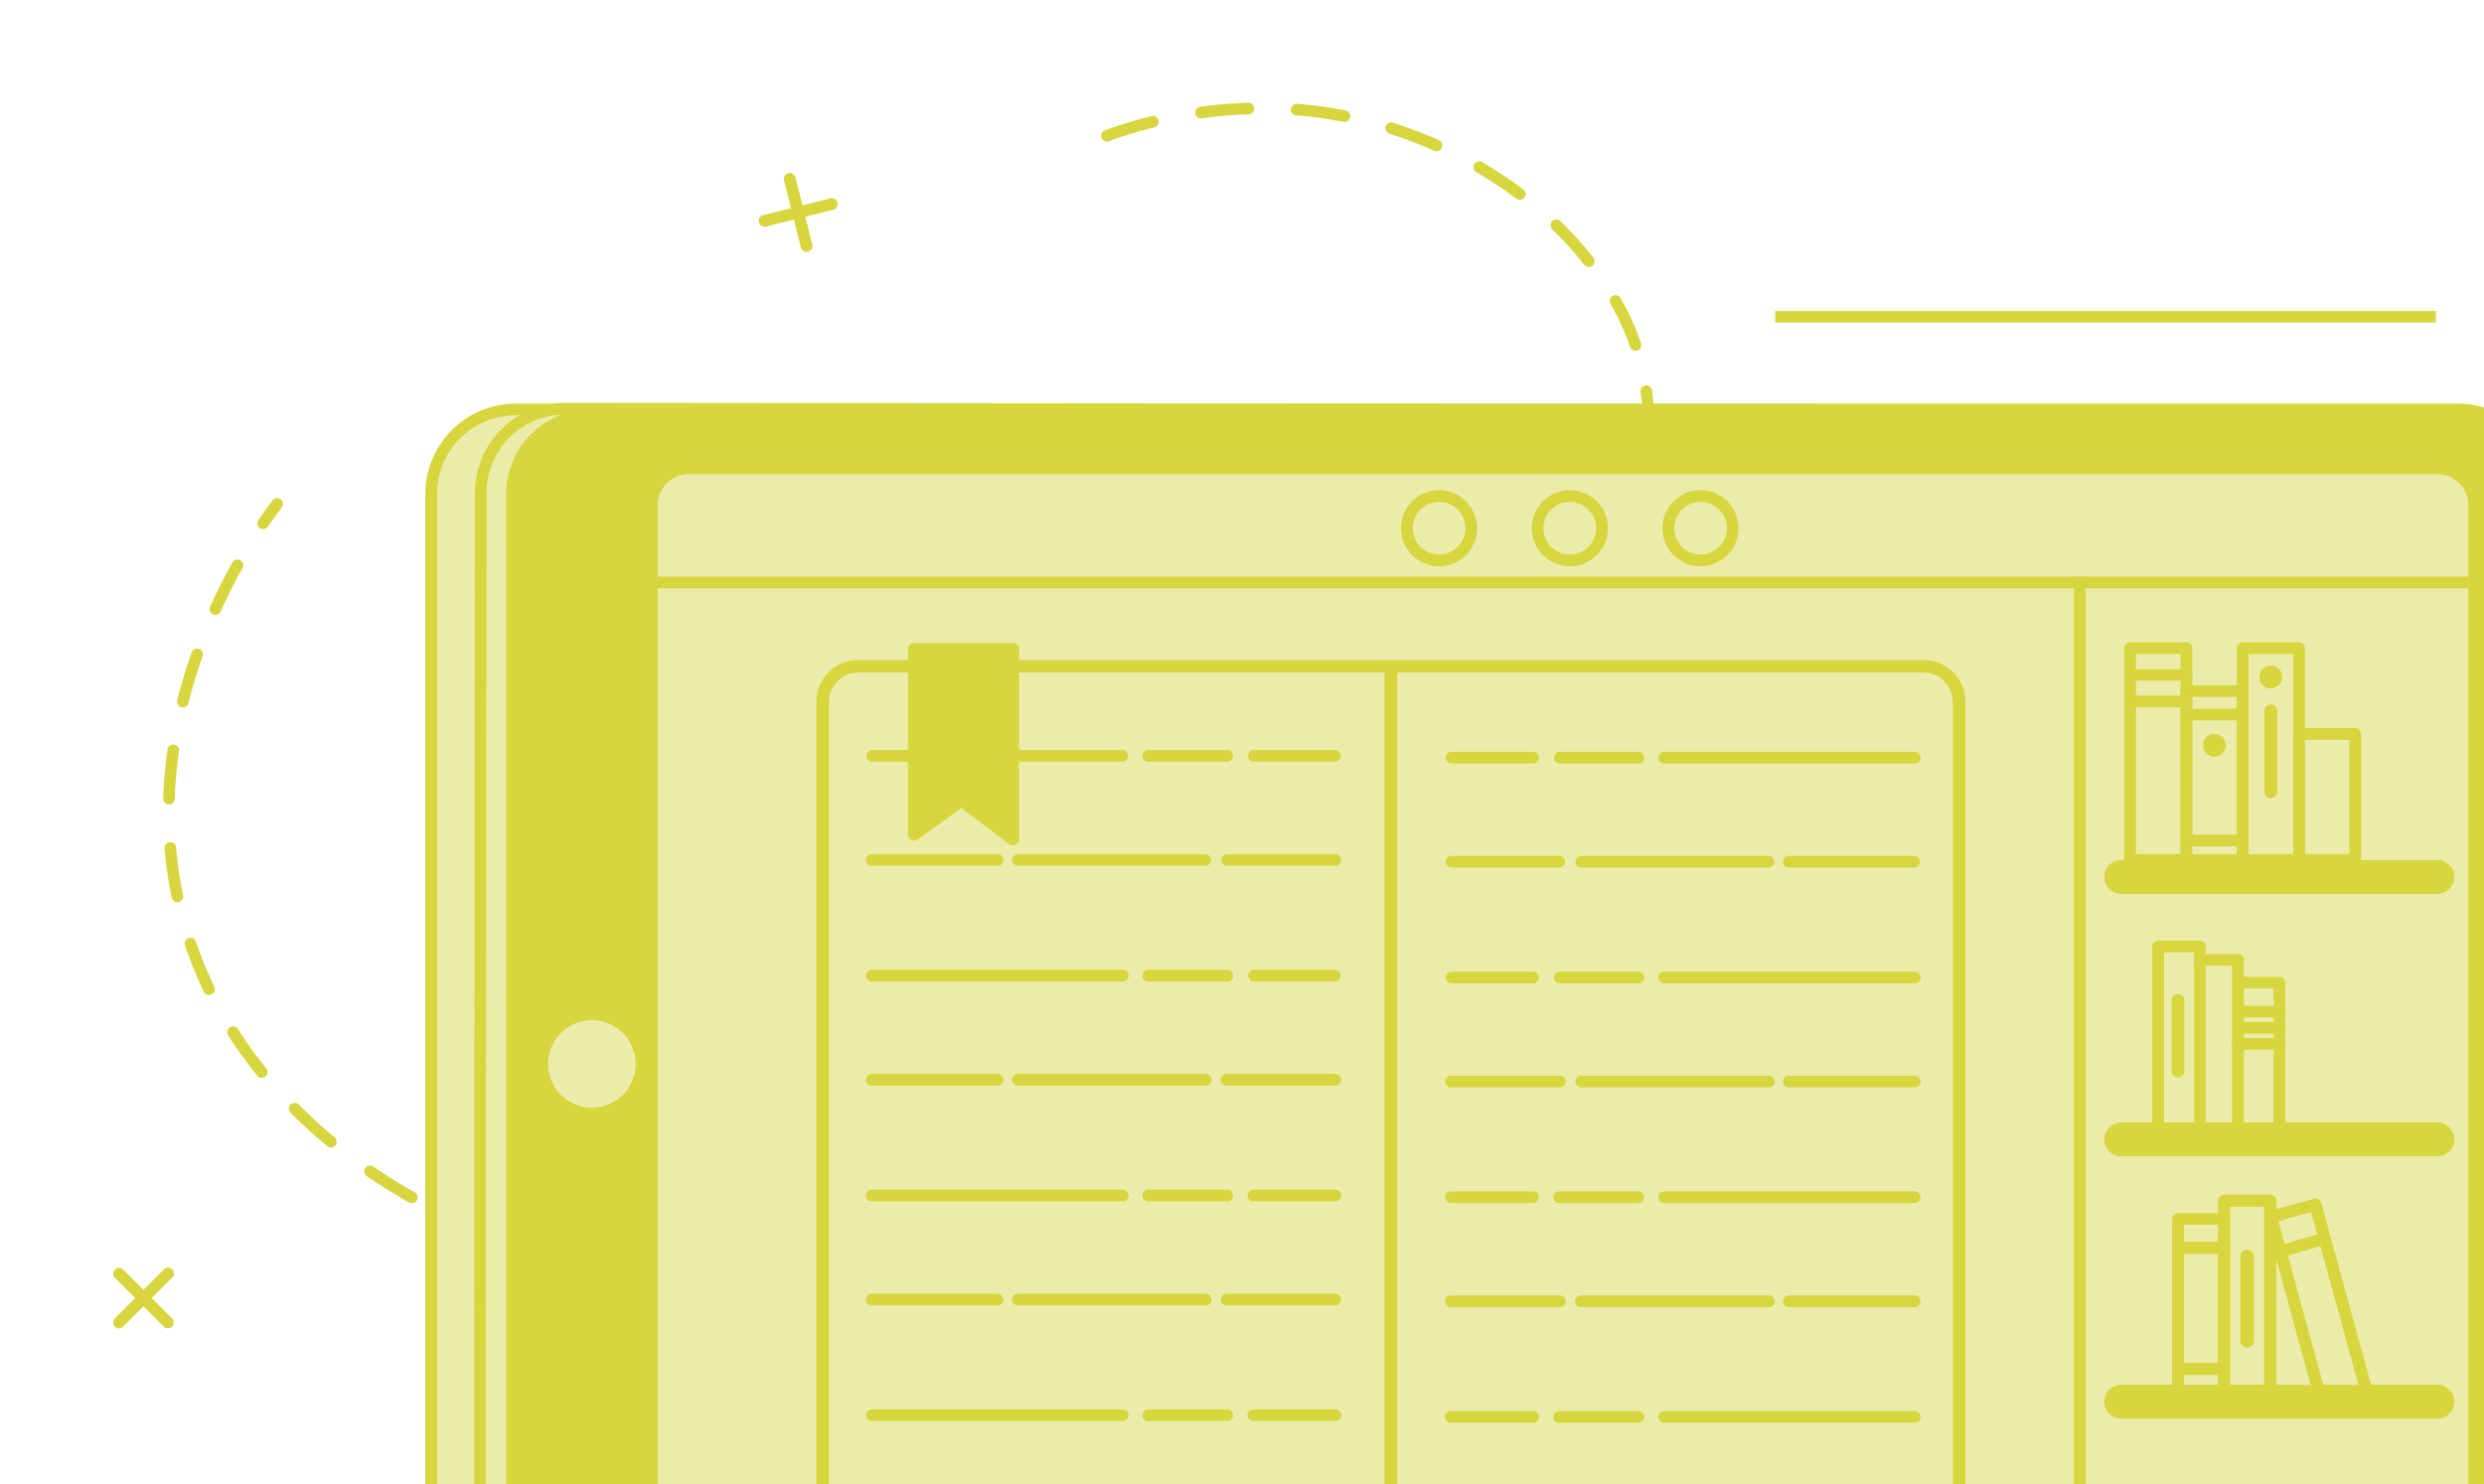 <svg xmlns="http://www.w3.org/2000/svg" xmlns:xlink="http://www.w3.org/1999/xlink" width="174" height="104" viewBox="0 0 174 104">
  <defs>
    <clipPath id="clip-path">
      <rect id="Rectangle_627" data-name="Rectangle 627" width="174" height="104" transform="translate(1086 671)" fill="#ebeba5"/>
    </clipPath>
    <clipPath id="clip-path-2">
      <rect id="Rectangle_626" data-name="Rectangle 626" width="193.982" height="130.422" fill="none"/>
    </clipPath>
  </defs>
  <g id="Mask_Group_3" data-name="Mask Group 3" transform="translate(-1086 -671)" clip-path="url(#clip-path)">
    <g id="Group_2074" data-name="Group 2074" transform="translate(1093.924 678.2)">
      <g id="Group_2073" data-name="Group 2073" clip-path="url(#clip-path-2)">
        <path id="Path_3248" data-name="Path 3248" d="M605.261,90.026a.407.407,0,0,1-.139-.024c-.912-.332-1.765-.677-2.607-1.055a.406.406,0,1,1,.332-.74c.824.37,1.659.708,2.552,1.032a.406.406,0,0,1-.139.787m-5.592-2.579a.4.4,0,0,1-.2-.054,30.634,30.634,0,0,1-2.87-1.871.406.406,0,0,1,.481-.653,29.88,29.88,0,0,0,2.793,1.821.406.406,0,0,1-.2.757m-5.425-4.012a.4.4,0,0,1-.279-.111,25.956,25.956,0,0,1-2.331-2.52.406.406,0,0,1,.631-.51,25.113,25.113,0,0,0,2.258,2.441.406.406,0,0,1-.279.7m-4.229-5.249a.405.405,0,0,1-.349-.2,22.578,22.578,0,0,1-1.534-3.078.406.406,0,0,1,.752-.305,21.759,21.759,0,0,0,1.479,2.967.406.406,0,0,1-.348.614m-2.533-6.241a.406.406,0,0,1-.394-.312,25.755,25.755,0,0,1-.563-3.385.406.406,0,1,1,.808-.081,24.947,24.947,0,0,0,.545,3.278.406.406,0,0,1-.4.5m-.7-6.707h0a.406.406,0,0,1-.4-.408c.005-1.053.054-2.167.148-3.406a.406.406,0,1,1,.809.062c-.093,1.22-.141,2.315-.146,3.349a.406.406,0,0,1-.406.4m.473-6.743-.045,0a.406.406,0,0,1-.359-.448q.069-.625.14-1.242c.079-.7.161-1.419.235-2.115a.406.406,0,0,1,.807.085c-.073.7-.156,1.423-.235,2.122q-.07.616-.14,1.24a.406.406,0,0,1-.4.361m.649-6.73h-.02a.406.406,0,0,1-.386-.425c.027-.552.04-1.06.04-1.553,0-.631-.021-1.212-.065-1.775a.406.406,0,1,1,.809-.062c.045.584.067,1.185.067,1.837,0,.506-.013,1.027-.04,1.592a.406.406,0,0,1-.4.386m-.62-6.7a.406.406,0,0,1-.388-.289,11.176,11.176,0,0,0-1.366-2.952.406.406,0,1,1,.679-.445,11.97,11.97,0,0,1,1.464,3.163.406.406,0,0,1-.389.523m-3.65-5.576a.4.4,0,0,1-.262-.1,13.188,13.188,0,0,0-2.749-1.772.406.406,0,0,1,.355-.73,14.005,14.005,0,0,1,2.918,1.882.406.406,0,0,1-.262.716m-48.266-1.514c-.515,0-1.02-.007-1.5-.022a.406.406,0,0,1,.024-.811c.474.014.971.021,1.478.021.6,0,1.231-.01,1.879-.03a.406.406,0,0,1,.025.811c-.656.02-1.3.03-1.9.03m5.269-.2a.406.406,0,0,1-.028-.811c1.039-.073,2.139-.164,3.361-.28a.406.406,0,0,1,.077.808c-1.229.116-2.335.208-3.381.281h-.029m-10.13-.063a.423.423,0,0,1-.05,0,23.339,23.339,0,0,1-3.376-.653.406.406,0,0,1,.217-.782,22.516,22.516,0,0,0,3.258.629.406.406,0,0,1-.049.809m16.865-.563a.406.406,0,0,1-.043-.809c1.135-.124,2.281-.254,3.358-.377a.406.406,0,1,1,.092.806c-1.078.123-2.225.253-3.362.377l-.044,0m30.266-.66a.4.4,0,0,1-.109-.015,26.413,26.413,0,0,0-3.259-.67.406.406,0,1,1,.116-.8,27.22,27.22,0,0,1,3.36.691.406.406,0,0,1-.108.8m-23.544-.1a.406.406,0,0,1-.044-.809c1.293-.144,2.364-.257,3.37-.358a.406.406,0,1,1,.081.808c-1,.1-2.071.214-3.361.357l-.045,0m-30.032-.579a.405.405,0,0,1-.2-.052,9.922,9.922,0,0,1-2.717-2.213.406.406,0,0,1,.619-.525,9.11,9.11,0,0,0,2.5,2.03.406.406,0,0,1-.2.759m36.766-.085a.406.406,0,0,1-.032-.81c1.211-.1,2.319-.17,3.387-.223a.406.406,0,1,1,.04.811c-1.06.053-2.16.125-3.363.222h-.033m10.136-.245h-.023c-1.049-.058-2.185-.083-3.355-.076h0a.406.406,0,0,1,0-.812c1.187-.008,2.34.018,3.405.077a.406.406,0,0,1-.022.811m-51.145-4.725a.406.406,0,0,1-.386-.281,12.3,12.3,0,0,1-.54-3.439A.406.406,0,0,1,519.7,27a11.527,11.527,0,0,0,.5,3.219.406.406,0,0,1-.386.531m-.526-6.711a.406.406,0,0,1-.406-.405,25.672,25.672,0,0,0-.19-3.321.406.406,0,1,1,.8-.107,26.426,26.426,0,0,1,.2,3.426.406.406,0,0,1-.405.407Zm-.959-6.66a.406.406,0,0,1-.384-.274,17.779,17.779,0,0,0-1.363-3,.406.406,0,1,1,.706-.4,18.608,18.608,0,0,1,1.425,3.143.406.406,0,0,1-.384.537m-3.28-5.876a.4.4,0,0,1-.32-.156,24.624,24.624,0,0,0-2.223-2.471.406.406,0,1,1,.566-.582,25.41,25.41,0,0,1,2.3,2.553.406.406,0,0,1-.319.656M510.218,6.8a.4.4,0,0,1-.243-.081A28.618,28.618,0,0,0,507.2,4.877a.406.406,0,1,1,.409-.7,29.465,29.465,0,0,1,2.858,1.894.406.406,0,0,1-.244.73m-5.831-3.4a.4.4,0,0,1-.164-.035c-.747-.33-1.368-.569-1.826-.74-.426-.159-.862-.31-1.294-.449a.406.406,0,1,1,.247-.773c.444.142.892.3,1.331.461.468.175,1.1.419,1.871.758a.406.406,0,0,1-.164.777M481.3,2.72a.406.406,0,0,1-.139-.787,31.168,31.168,0,0,1,3.277-1,.406.406,0,0,1,.194.788,30.375,30.375,0,0,0-3.193.971.4.4,0,0,1-.139.025m16.65-1.37a.417.417,0,0,1-.078-.008,29.282,29.282,0,0,0-3.3-.452.406.406,0,1,1,.064-.809,30.067,30.067,0,0,1,3.394.465.406.406,0,0,1-.078.8m-10.1-.252A.406.406,0,0,1,487.8.291,32.373,32.373,0,0,1,491.214,0a.406.406,0,0,1,.025.811,31.6,31.6,0,0,0-3.325.283.412.412,0,0,1-.056,0" transform="translate(-411.685 -0.001)" fill="#d7d63e"/>
        <path id="Path_3249" data-name="Path 3249" d="M419.6,745.747l-.044,0a.406.406,0,0,1-.36-.447c.059-.552.1-1.112.133-1.664a.406.406,0,0,1,.81.043c-.03.566-.076,1.14-.137,1.706a.406.406,0,0,1-.4.363" transform="translate(-358.859 -636.278)" fill="#d7d63e"/>
        <path id="Path_3250" data-name="Path 3250" d="M81.781,294.582a.406.406,0,0,1-.4-.383,30.5,30.5,0,0,0-.332-3.075L81,290.818a.406.406,0,1,1,.8-.127l.048.306a31.336,31.336,0,0,1,.341,3.157.406.406,0,0,1-.382.428h-.023m-1.084-6.8a.406.406,0,0,1-.393-.305c-.286-1.119-.623-2.215-1-3.257a.406.406,0,1,1,.763-.277c.387,1.066.731,2.188,1.024,3.332a.406.406,0,0,1-.293.494.411.411,0,0,1-.1.013m-2.364-6.463a.406.406,0,0,1-.363-.225,23.509,23.509,0,0,0-1.718-2.915.406.406,0,0,1,.666-.464,24.321,24.321,0,0,1,1.778,3.016.406.406,0,0,1-.363.587m-3.955-5.6a.4.4,0,0,1-.285-.117,15.581,15.581,0,0,0-1.469-1.281c-.38-.29-.767-.562-1.152-.807a.406.406,0,0,1,.436-.685c.4.258.811.542,1.209.847a16.39,16.39,0,0,1,1.546,1.348.406.406,0,0,1-.285.695M68.6,272.088a.4.4,0,0,1-.129-.021,14.982,14.982,0,0,0-3.275-.683.406.406,0,1,1,.082-.807,15.794,15.794,0,0,1,3.451.72.406.406,0,0,1-.129.791m-10.246-.741a.406.406,0,0,1-.006-.812c.563-.009,1.121-.024,1.661-.038.616-.016,1.2-.032,1.783-.039h.005a.406.406,0,0,1,.005.812c-.581.008-1.159.023-1.772.039-.542.014-1.1.029-1.669.038h-.007m-3.442-.055h-.024a30.343,30.343,0,0,1-3.466-.393.406.406,0,0,1,.139-.8,29.518,29.518,0,0,0,3.374.382.406.406,0,0,1-.023.811m-6.768-1.183a.4.4,0,0,1-.118-.018c-.812-.247-1.635-.536-2.447-.861-.256-.1-.536-.221-.831-.353a.406.406,0,1,1,.33-.741c.286.127.556.242.8.34.79.316,1.592.6,2.381.838a.406.406,0,0,1-.118.794m-6.306-2.757a.4.4,0,0,1-.2-.053c-1-.57-2-1.192-2.951-1.848a.406.406,0,1,1,.46-.669c.934.643,1.907,1.252,2.891,1.811a.406.406,0,0,1-.2.759m-5.669-3.907a.4.4,0,0,1-.259-.094c-.9-.748-1.768-1.538-2.573-2.348a.406.406,0,0,1,.576-.572c.787.792,1.633,1.564,2.515,2.3a.406.406,0,0,1-.259.718m-4.843-4.885a.405.405,0,0,1-.316-.151,31.363,31.363,0,0,1-2.036-2.832.406.406,0,0,1,.685-.436,30.535,30.535,0,0,0,1.983,2.758.406.406,0,0,1-.316.661m-3.684-5.8a.406.406,0,0,1-.366-.23,29.029,29.029,0,0,1-1.322-3.229.406.406,0,1,1,.768-.262A28.172,28.172,0,0,0,28,252.177a.406.406,0,0,1-.365.582m-2.214-6.5a.406.406,0,0,1-.4-.323,28.827,28.827,0,0,1-.507-3.455.406.406,0,0,1,.809-.069,28,28,0,0,0,.492,3.357.406.406,0,0,1-.4.489m-.587-6.846h-.013a.406.406,0,0,1-.392-.419,31.658,31.658,0,0,1,.309-3.473.406.406,0,0,1,.8.116,30.887,30.887,0,0,0-.3,3.384.406.406,0,0,1-.405.393m.972-6.806a.406.406,0,0,1-.394-.5c.277-1.106.615-2.227,1.005-3.333a.406.406,0,1,1,.765.27c-.382,1.082-.712,2.179-.983,3.26a.406.406,0,0,1-.393.307m2.28-6.491a.406.406,0,0,1-.369-.573c.475-1.049,1-2.094,1.565-3.105a.406.406,0,0,1,.709.395c-.553.992-1.069,2.017-1.535,3.046a.406.406,0,0,1-.37.238" transform="translate(-20.914 -190.241)" fill="#d7d63e"/>
        <path id="Path_3251" data-name="Path 3251" d="M70.626,194.6a.406.406,0,0,1-.336-.633c.339-.5.684-.983,1-1.394a.406.406,0,0,1,.645.493c-.3.4-.639.867-.97,1.355a.406.406,0,0,1-.337.179" transform="translate(-60.114 -164.723)" fill="#d7d63e"/>
        <path id="Path_3252" data-name="Path 3252" d="M3.84,571.414a.409.409,0,0,1-.29-.12l-3.43-3.43a.411.411,0,0,1,.581-.581l3.43,3.43a.411.411,0,0,1-.29.7" transform="translate(0 -485.534)" fill="#d7d63e"/>
        <path id="Path_3253" data-name="Path 3253" d="M.411,571.414a.411.411,0,0,1-.29-.7l3.43-3.43a.411.411,0,1,1,.581.581L.7,571.294a.409.409,0,0,1-.29.12" transform="translate(0 -485.534)" fill="#d7d63e"/>
        <path id="Path_3254" data-name="Path 3254" d="M328.062,39.732a.411.411,0,0,1-.4-.311l-1.179-4.705a.411.411,0,1,1,.8-.2l1.179,4.705a.411.411,0,0,1-.4.511" transform="translate(-279.485 -29.282)" fill="#d7d63e"/>
        <path id="Path_3255" data-name="Path 3255" d="M314.633,48.456a.411.411,0,0,1-.1-.809l4.705-1.179a.411.411,0,1,1,.2.8l-4.705,1.179a.413.413,0,0,1-.1.012" transform="translate(-268.998 -39.77)" fill="#d7d63e"/>
        <path id="Path_3256" data-name="Path 3256" d="M1288.755,313.862a.41.41,0,0,1-.4-.311l-1.179-4.705a.411.411,0,1,1,.8-.2l1.179,4.705a.411.411,0,0,1-.4.51" transform="translate(-1101.911 -263.958)" fill="#d7d63e"/>
        <path id="Path_3257" data-name="Path 3257" d="M1275.327,322.585a.411.411,0,0,1-.1-.809l4.705-1.179a.411.411,0,1,1,.2.8l-4.705,1.179a.412.412,0,0,1-.1.012" transform="translate(-1091.424 -274.444)" fill="#d7d63e"/>
        <path id="Path_3258" data-name="Path 3258" d="M1188.982,878.479a.41.41,0,0,1-.325-.159l-2.968-3.836a.411.411,0,0,1,.65-.5l2.968,3.837a.411.411,0,0,1-.325.662" transform="translate(-1014.965 -748.057)" fill="#d7d63e"/>
        <path id="Path_3259" data-name="Path 3259" d="M1183,880.627a.411.411,0,0,1-.251-.735l3.836-2.968a.411.411,0,0,1,.5.65l-3.837,2.968a.409.409,0,0,1-.251.086" transform="translate(-1012.382 -750.639)" fill="#d7d63e"/>
        <path id="Path_3260" data-name="Path 3260" d="M296.779,241.569H160.713a5.917,5.917,0,0,1-5.917-5.917V155.256a5.917,5.917,0,0,1,5.917-5.917H296.779a5.917,5.917,0,0,1,5.917,5.917v80.395a5.917,5.917,0,0,1-5.917,5.917" transform="translate(-132.517 -127.845)" fill="#ececaa"/>
        <path id="Path_3261" data-name="Path 3261" d="M294.337,239.536H158.271a6.335,6.335,0,0,1-6.328-6.328V152.813a6.335,6.335,0,0,1,6.328-6.328H294.337a6.335,6.335,0,0,1,6.328,6.328v80.395a6.335,6.335,0,0,1-6.328,6.328m-136.066-92.23a5.513,5.513,0,0,0-5.507,5.507v80.395a5.513,5.513,0,0,0,5.507,5.507H294.337a5.513,5.513,0,0,0,5.507-5.507V152.813a5.513,5.513,0,0,0-5.507-5.507Z" transform="translate(-130.075 -125.402)" fill="#d7d63e"/>
        <path id="Path_3262" data-name="Path 3262" d="M314.549,239.276h-.006l-132.631-.117a6.33,6.33,0,0,1-6.318-6.329l.071-80.395a6.323,6.323,0,0,1,6.323-6.318h.006l132.631.117a6.33,6.33,0,0,1,6.318,6.329l-.071,80.395a6.33,6.33,0,0,1-6.323,6.318M181.989,146.93a5.511,5.511,0,0,0-5.511,5.507l-.071,80.395a5.518,5.518,0,0,0,5.507,5.517l132.631.117h0a5.517,5.517,0,0,0,5.512-5.507l.071-80.395a5.512,5.512,0,0,0-5.507-5.516l-132.631-.117Z" transform="translate(-150.323 -125.088)" fill="#d7d63e"/>
        <path id="Path_3263" data-name="Path 3263" d="M328.053,241.569H197.244a5.917,5.917,0,0,1-5.917-5.917V155.256a5.917,5.917,0,0,1,5.917-5.917H328.053a5.917,5.917,0,0,1,5.918,5.917v80.395a5.918,5.918,0,0,1-5.918,5.917" transform="translate(-163.79 -127.845)" fill="#d7d63e"/>
        <path id="Path_3264" data-name="Path 3264" d="M389.714,263.468H267.249a2.181,2.181,0,0,1-2.181-2.181V183a2.181,2.181,0,0,1,2.181-2.181H389.714A2.181,2.181,0,0,1,391.895,183v78.286a2.181,2.181,0,0,1-2.181,2.181" transform="translate(-226.918 -154.796)" fill="#ececaa"/>
        <rect id="Rectangle_623" data-name="Rectangle 623" width="126.827" height="0.821" transform="translate(38.15 33.204)" fill="#d7d63e"/>
        <path id="Path_3265" data-name="Path 3265" d="M629.482,193.942a2.665,2.665,0,1,1,2.665-2.665,2.668,2.668,0,0,1-2.665,2.665m0-4.508a1.844,1.844,0,1,0,1.844,1.844,1.846,1.846,0,0,0-1.844-1.844" transform="translate(-536.602 -161.466)" fill="#d7d63e"/>
        <path id="Path_3266" data-name="Path 3266" d="M693.112,193.942a2.665,2.665,0,1,1,2.665-2.665,2.668,2.668,0,0,1-2.665,2.665m0-4.508a1.844,1.844,0,1,0,1.844,1.844,1.846,1.846,0,0,0-1.844-1.844" transform="translate(-591.074 -161.466)" fill="#d7d63e"/>
        <path id="Path_3267" data-name="Path 3267" d="M756.741,193.942a2.665,2.665,0,1,1,2.665-2.665,2.668,2.668,0,0,1-2.665,2.665m0-4.508a1.844,1.844,0,1,0,1.844,1.844,1.846,1.846,0,0,0-1.844-1.844" transform="translate(-645.546 -161.466)" fill="#d7d63e"/>
        <path id="Path_3268" data-name="Path 3268" d="M954.722,306.585a.411.411,0,0,1-.411-.411V231.117a.411.411,0,1,1,.821,0v75.057a.411.411,0,0,1-.411.411" transform="translate(-816.962 -197.502)" fill="#d7d63e"/>
        <path id="Path_3269" data-name="Path 3269" d="M992.306,371.031H970.1a1.191,1.191,0,0,1,0-2.381h22.2a1.191,1.191,0,0,1,0,2.381" transform="translate(-829.461 -315.592)" fill="#d7d63e"/>
        <path id="Path_3270" data-name="Path 3270" d="M992.306,498.78H970.1a1.191,1.191,0,0,1,0-2.381h22.2a1.191,1.191,0,0,1,0,2.381" transform="translate(-829.461 -424.955)" fill="#d7d63e"/>
        <path id="Path_3271" data-name="Path 3271" d="M992.306,626.529H970.1a1.191,1.191,0,0,1,0-2.381h22.2a1.191,1.191,0,0,1,0,2.381" transform="translate(-829.461 -534.318)" fill="#d7d63e"/>
        <path id="Path_3272" data-name="Path 3272" d="M983.141,278.346H979.2a.411.411,0,0,1-.41-.411V263.095a.411.411,0,0,1,.41-.411h3.945a.411.411,0,0,1,.411.411v14.841a.411.411,0,0,1-.411.411m-3.534-.821h3.124V263.505h-3.124Z" transform="translate(-837.914 -224.877)" fill="#d7d63e"/>
        <path id="Path_3273" data-name="Path 3273" d="M1010.549,296.224H1006.6a.411.411,0,0,1-.411-.411V283.978a.411.411,0,0,1,.411-.41h3.945a.411.411,0,0,1,.411.41v11.835a.411.411,0,0,1-.411.411m-3.534-.821h3.124V284.389h-3.124Z" transform="translate(-861.378 -242.756)" fill="#d7d63e"/>
        <path id="Path_3274" data-name="Path 3274" d="M1037.96,278.346h-3.945a.411.411,0,0,1-.411-.411V263.095a.41.41,0,0,1,.411-.411h3.945a.411.411,0,0,1,.411.411v14.841a.411.411,0,0,1-.411.411m-3.535-.821h3.124V263.505h-3.124Z" transform="translate(-884.843 -224.877)" fill="#d7d63e"/>
        <path id="Path_3275" data-name="Path 3275" d="M1065.37,314.1h-3.945a.411.411,0,0,1-.411-.411v-8.829a.41.41,0,0,1,.411-.411h3.945a.41.41,0,0,1,.411.411v8.829a.411.411,0,0,1-.411.411m-3.534-.821h3.124v-8.008h-3.124Z" transform="translate(-908.308 -260.633)" fill="#d7d63e"/>
        <path id="Path_3276" data-name="Path 3276" d="M983.141,276.557H979.2a.411.411,0,0,1,0-.821h3.945a.411.411,0,1,1,0,.821" transform="translate(-837.914 -236.051)" fill="#d7d63e"/>
        <path id="Path_3277" data-name="Path 3277" d="M983.141,289.446H979.2a.411.411,0,0,1,0-.821h3.945a.411.411,0,1,1,0,.821" transform="translate(-837.914 -247.085)" fill="#d7d63e"/>
        <path id="Path_3278" data-name="Path 3278" d="M1010.551,357.155h-3.945a.411.411,0,0,1,0-.821h3.945a.411.411,0,1,1,0,.821" transform="translate(-861.379 -305.049)" fill="#d7d63e"/>
        <path id="Path_3279" data-name="Path 3279" d="M1010.551,295.809h-3.945a.411.411,0,0,1,0-.821h3.945a.411.411,0,1,1,0,.821" transform="translate(-861.379 -252.532)" fill="#d7d63e"/>
        <path id="Path_3280" data-name="Path 3280" d="M1018.8,308.1a.8.8,0,1,1-.8-.8.8.8,0,0,1,.8.8" transform="translate(-870.804 -263.075)" fill="#d7d63e"/>
        <path id="Path_3281" data-name="Path 3281" d="M1046.212,274.819a.8.8,0,1,1-.8-.8.8.8,0,0,1,.8.8" transform="translate(-894.269 -234.583)" fill="#d7d63e"/>
        <path id="Path_3282" data-name="Path 3282" d="M1047.507,299.521h0a.446.446,0,0,1-.446-.446v-5.683a.446.446,0,1,1,.892,0v5.683a.446.446,0,0,1-.446.446" transform="translate(-896.363 -250.784)" fill="#d7d63e"/>
        <path id="Path_3283" data-name="Path 3283" d="M995.812,421.955a.4.4,0,0,1-.049,0l-2.912-.352a.41.41,0,0,1-.361-.408V408.3a.411.411,0,0,1,.411-.411h2.912a.411.411,0,0,1,.411.411v13.244a.41.41,0,0,1-.411.411m-2.5-1.127,2.091.253v-12.37h-2.091Z" transform="translate(-849.646 -349.184)" fill="#d7d63e"/>
        <path id="Path_3284" data-name="Path 3284" d="M1015.807,427.189a.411.411,0,0,1-.411-.411V415.237h-2.266a.411.411,0,0,1,0-.821h2.677a.411.411,0,0,1,.411.411v11.952a.411.411,0,0,1-.411.411" transform="translate(-866.964 -354.771)" fill="#d7d63e"/>
        <path id="Path_3285" data-name="Path 3285" d="M1034.631,436.688a.411.411,0,0,1-.411-.411v-9.945h-2.489a.411.411,0,0,1,0-.821h2.9a.411.411,0,0,1,.411.411v10.355a.411.411,0,0,1-.411.411" transform="translate(-882.887 -364.269)" fill="#d7d63e"/>
        <path id="Path_3286" data-name="Path 3286" d="M1034.631,440.445h-2.9a.411.411,0,0,1,0-.821h2.9a.411.411,0,1,1,0,.821" transform="translate(-882.887 -376.351)" fill="#d7d63e"/>
        <path id="Path_3287" data-name="Path 3287" d="M1034.631,448.277h-2.9a.411.411,0,0,1,0-.821h2.9a.411.411,0,1,1,0,.821" transform="translate(-882.887 -383.056)" fill="#d7d63e"/>
        <path id="Path_3288" data-name="Path 3288" d="M1034.631,456.108h-2.9a.411.411,0,1,1,0-.821h2.9a.411.411,0,1,1,0,.821" transform="translate(-882.887 -389.76)" fill="#d7d63e"/>
        <path id="Path_3289" data-name="Path 3289" d="M1002.314,439.758h0a.446.446,0,0,1-.446-.446v-4.955a.446.446,0,0,1,.892,0v4.955a.446.446,0,0,1-.446.446" transform="translate(-857.674 -371.46)" fill="#d7d63e"/>
        <path id="Path_3290" data-name="Path 3290" d="M1005.755,553.965h-3.229a.411.411,0,0,1-.411-.411v-12.61a.411.411,0,0,1,.411-.411h3.229a.411.411,0,0,1,.411.411v12.61a.411.411,0,0,1-.411.411m-2.818-.821h2.408V541.355h-2.408Z" transform="translate(-857.886 -462.738)" fill="#d7d63e"/>
        <path id="Path_3291" data-name="Path 3291" d="M1028.092,546.1h-3.229a.427.427,0,0,1-.427-.427V532.038a.427.427,0,0,1,.427-.427h3.229a.427.427,0,0,1,.427.427v13.631a.427.427,0,0,1-.427.427m-2.8-.854h2.375V532.465h-2.375Z" transform="translate(-876.994 -455.099)" fill="#d7d63e"/>
        <path id="Path_3292" data-name="Path 3292" d="M1051.243,548.338a.427.427,0,0,1-.411-.314l-3.6-13.146a.427.427,0,0,1,.3-.524l3.114-.854a.427.427,0,0,1,.525.3l3.6,13.146a.427.427,0,0,1-.3.525l-3.114.854a.427.427,0,0,1-.113.015m-3.08-13.274,3.379,12.323,2.29-.628-3.379-12.323Z" transform="translate(-896.492 -456.703)" fill="#d7d63e"/>
        <path id="Path_3293" data-name="Path 3293" d="M1006.427,555.347h-3.1a.427.427,0,0,1,0-.854h3.1a.427.427,0,1,1,0,.854" transform="translate(-858.558 -474.688)" fill="#d7d63e"/>
        <path id="Path_3294" data-name="Path 3294" d="M1005.977,614.327h-3.1a.427.427,0,1,1,0-.854h3.1a.427.427,0,1,1,0,.854" transform="translate(-858.173 -525.179)" fill="#d7d63e"/>
        <path id="Path_3295" data-name="Path 3295" d="M1052.258,551.773a.427.427,0,0,1-.118-.837l3.1-.9a.427.427,0,0,1,.238.82l-3.1.9a.427.427,0,0,1-.119.017" transform="translate(-900.446 -470.859)" fill="#d7d63e"/>
        <path id="Path_3296" data-name="Path 3296" d="M1035.79,565.393h0a.475.475,0,0,1-.476-.476v-5.882a.476.476,0,1,1,.951,0v5.882a.476.476,0,0,1-.475.476" transform="translate(-886.307 -478.169)" fill="#d7d63e"/>
        <path id="Path_3297" data-name="Path 3297" d="M419.823,333.493H345.2a2.935,2.935,0,0,1-2.931-2.931V274.205a2.935,2.935,0,0,1,2.931-2.931h74.625a2.935,2.935,0,0,1,2.931,2.931v56.356a2.935,2.935,0,0,1-2.931,2.931M345.2,272.159a2.049,2.049,0,0,0-2.047,2.047v56.356a2.049,2.049,0,0,0,2.047,2.047h74.625a2.049,2.049,0,0,0,2.047-2.047V274.205a2.049,2.049,0,0,0-2.047-2.047Z" transform="translate(-293.005 -232.231)" fill="#d7d63e"/>
        <rect id="Rectangle_624" data-name="Rectangle 624" width="0.885" height="61.382" transform="translate(89.062 39.438)" fill="#d7d63e"/>
        <path id="Path_3298" data-name="Path 3298" d="M384.463,315.931h-17.54a.411.411,0,0,1,0-.821h17.54a.411.411,0,0,1,0,.821" transform="translate(-313.762 -269.758)" fill="#d7d63e"/>
        <path id="Path_3299" data-name="Path 3299" d="M506.975,315.931h-5.493a.411.411,0,1,1,0-.821h5.493a.411.411,0,1,1,0,.821" transform="translate(-428.954 -269.758)" fill="#d7d63e"/>
        <path id="Path_3300" data-name="Path 3300" d="M558.368,315.931h-5.706a.411.411,0,0,1,0-.821h5.706a.411.411,0,0,1,0,.821" transform="translate(-472.769 -269.758)" fill="#d7d63e"/>
        <path id="Path_3301" data-name="Path 3301" d="M375.693,366.618h-8.77a.411.411,0,1,1,0-.821h8.77a.411.411,0,1,1,0,.821" transform="translate(-313.762 -313.15)" fill="#d7d63e"/>
        <path id="Path_3302" data-name="Path 3302" d="M451,366.618H437.852a.411.411,0,0,1,0-.821H451a.411.411,0,0,1,0,.821" transform="translate(-374.483 -313.15)" fill="#d7d63e"/>
        <path id="Path_3303" data-name="Path 3303" d="M547.226,366.618h-7.579a.411.411,0,0,1,0-.821h7.579a.411.411,0,1,1,0,.821" transform="translate(-461.627 -313.15)" fill="#d7d63e"/>
        <path id="Path_3304" data-name="Path 3304" d="M384.463,422.933h-17.54a.411.411,0,1,1,0-.821h17.54a.411.411,0,1,1,0,.821" transform="translate(-313.762 -361.36)" fill="#d7d63e"/>
        <path id="Path_3305" data-name="Path 3305" d="M506.975,422.933h-5.493a.411.411,0,1,1,0-.821h5.493a.411.411,0,1,1,0,.821" transform="translate(-428.954 -361.36)" fill="#d7d63e"/>
        <path id="Path_3306" data-name="Path 3306" d="M558.368,422.933h-5.706a.411.411,0,0,1,0-.821h5.706a.411.411,0,0,1,0,.821" transform="translate(-472.769 -361.36)" fill="#d7d63e"/>
        <path id="Path_3307" data-name="Path 3307" d="M375.693,473.62h-8.77a.411.411,0,1,1,0-.821h8.77a.411.411,0,1,1,0,.821" transform="translate(-313.762 -404.751)" fill="#d7d63e"/>
        <path id="Path_3308" data-name="Path 3308" d="M451,473.62H437.852a.411.411,0,0,1,0-.821H451a.411.411,0,1,1,0,.821" transform="translate(-374.483 -404.751)" fill="#d7d63e"/>
        <path id="Path_3309" data-name="Path 3309" d="M547.226,473.62h-7.579a.411.411,0,1,1,0-.821h7.579a.411.411,0,1,1,0,.821" transform="translate(-461.627 -404.751)" fill="#d7d63e"/>
        <path id="Path_3310" data-name="Path 3310" d="M384.463,529.935h-17.54a.411.411,0,1,1,0-.821h17.54a.411.411,0,1,1,0,.821" transform="translate(-313.762 -452.961)" fill="#d7d63e"/>
        <path id="Path_3311" data-name="Path 3311" d="M506.975,529.935h-5.493a.411.411,0,1,1,0-.821h5.493a.411.411,0,1,1,0,.821" transform="translate(-428.954 -452.961)" fill="#d7d63e"/>
        <path id="Path_3312" data-name="Path 3312" d="M558.368,529.935h-5.706a.411.411,0,1,1,0-.821h5.706a.411.411,0,1,1,0,.821" transform="translate(-472.769 -452.961)" fill="#d7d63e"/>
        <path id="Path_3313" data-name="Path 3313" d="M375.693,580.621h-8.77a.411.411,0,1,1,0-.821h8.77a.411.411,0,1,1,0,.821" transform="translate(-313.762 -496.352)" fill="#d7d63e"/>
        <path id="Path_3314" data-name="Path 3314" d="M451,580.621H437.852a.411.411,0,0,1,0-.821H451a.411.411,0,1,1,0,.821" transform="translate(-374.483 -496.352)" fill="#d7d63e"/>
        <path id="Path_3315" data-name="Path 3315" d="M547.226,580.621h-7.579a.411.411,0,1,1,0-.821h7.579a.411.411,0,1,1,0,.821" transform="translate(-461.627 -496.352)" fill="#d7d63e"/>
        <path id="Path_3316" data-name="Path 3316" d="M384.463,636.936h-17.54a.411.411,0,1,1,0-.821h17.54a.411.411,0,1,1,0,.821" transform="translate(-313.762 -544.562)" fill="#d7d63e"/>
        <path id="Path_3317" data-name="Path 3317" d="M506.975,636.936h-5.493a.411.411,0,1,1,0-.821h5.493a.411.411,0,1,1,0,.821" transform="translate(-428.954 -544.562)" fill="#d7d63e"/>
        <path id="Path_3318" data-name="Path 3318" d="M558.368,636.936h-5.706a.411.411,0,1,1,0-.821h5.706a.411.411,0,1,1,0,.821" transform="translate(-472.769 -544.562)" fill="#d7d63e"/>
        <path id="Path_3319" data-name="Path 3319" d="M769.893,316.794h-17.54a.411.411,0,0,1,0-.821h17.54a.411.411,0,1,1,0,.821" transform="translate(-643.719 -270.497)" fill="#d7d63e"/>
        <path id="Path_3320" data-name="Path 3320" d="M706.99,316.794H701.5a.411.411,0,0,1,0-.821h5.493a.411.411,0,1,1,0,.821" transform="translate(-600.182 -270.497)" fill="#d7d63e"/>
        <path id="Path_3321" data-name="Path 3321" d="M654.542,316.794h-5.706a.411.411,0,0,1,0-.821h5.706a.411.411,0,1,1,0,.821" transform="translate(-555.101 -270.497)" fill="#d7d63e"/>
        <path id="Path_3322" data-name="Path 3322" d="M822.057,367.48h-8.77a.411.411,0,1,1,0-.821h8.77a.411.411,0,0,1,0,.821" transform="translate(-695.883 -313.888)" fill="#d7d63e"/>
        <path id="Path_3323" data-name="Path 3323" d="M725.117,367.48H711.974a.411.411,0,0,1,0-.821h13.143a.411.411,0,0,1,0,.821" transform="translate(-609.152 -313.888)" fill="#d7d63e"/>
        <path id="Path_3324" data-name="Path 3324" d="M656.416,367.48h-7.579a.411.411,0,0,1,0-.821h7.579a.411.411,0,0,1,0,.821" transform="translate(-555.101 -313.888)" fill="#d7d63e"/>
        <path id="Path_3325" data-name="Path 3325" d="M769.893,423.8h-17.54a.411.411,0,0,1,0-.821h17.54a.411.411,0,1,1,0,.821" transform="translate(-643.719 -362.098)" fill="#d7d63e"/>
        <path id="Path_3326" data-name="Path 3326" d="M706.99,423.8H701.5a.411.411,0,0,1,0-.821h5.493a.411.411,0,1,1,0,.821" transform="translate(-600.182 -362.098)" fill="#d7d63e"/>
        <path id="Path_3327" data-name="Path 3327" d="M654.542,423.8h-5.706a.411.411,0,0,1,0-.821h5.706a.411.411,0,1,1,0,.821" transform="translate(-555.101 -362.098)" fill="#d7d63e"/>
        <path id="Path_3328" data-name="Path 3328" d="M822.057,474.482h-8.77a.411.411,0,1,1,0-.821h8.77a.411.411,0,1,1,0,.821" transform="translate(-695.883 -405.489)" fill="#d7d63e"/>
        <path id="Path_3329" data-name="Path 3329" d="M725.117,474.482H711.974a.411.411,0,0,1,0-.821h13.143a.411.411,0,1,1,0,.821" transform="translate(-609.152 -405.489)" fill="#d7d63e"/>
        <path id="Path_3330" data-name="Path 3330" d="M656.416,474.482h-7.579a.411.411,0,1,1,0-.821h7.579a.411.411,0,1,1,0,.821" transform="translate(-555.101 -405.489)" fill="#d7d63e"/>
        <path id="Path_3331" data-name="Path 3331" d="M769.893,530.8h-17.54a.411.411,0,0,1,0-.821h17.54a.411.411,0,1,1,0,.821" transform="translate(-643.719 -453.699)" fill="#d7d63e"/>
        <path id="Path_3332" data-name="Path 3332" d="M706.99,530.8H701.5a.411.411,0,1,1,0-.821h5.493a.411.411,0,1,1,0,.821" transform="translate(-600.182 -453.699)" fill="#d7d63e"/>
        <path id="Path_3333" data-name="Path 3333" d="M654.542,530.8h-5.706a.411.411,0,1,1,0-.821h5.706a.411.411,0,1,1,0,.821" transform="translate(-555.101 -453.699)" fill="#d7d63e"/>
        <path id="Path_3334" data-name="Path 3334" d="M822.057,581.484h-8.77a.411.411,0,1,1,0-.821h8.77a.411.411,0,1,1,0,.821" transform="translate(-695.883 -497.091)" fill="#d7d63e"/>
        <path id="Path_3335" data-name="Path 3335" d="M725.117,581.484H711.974a.411.411,0,1,1,0-.821h13.143a.411.411,0,1,1,0,.821" transform="translate(-609.152 -497.091)" fill="#d7d63e"/>
        <path id="Path_3336" data-name="Path 3336" d="M656.416,581.484h-7.579a.411.411,0,1,1,0-.821h7.579a.411.411,0,1,1,0,.821" transform="translate(-555.101 -497.091)" fill="#d7d63e"/>
        <path id="Path_3337" data-name="Path 3337" d="M769.893,637.8h-17.54a.411.411,0,0,1,0-.821h17.54a.411.411,0,1,1,0,.821" transform="translate(-643.719 -545.301)" fill="#d7d63e"/>
        <path id="Path_3338" data-name="Path 3338" d="M706.99,637.8H701.5a.411.411,0,1,1,0-.821h5.493a.411.411,0,1,1,0,.821" transform="translate(-600.182 -545.301)" fill="#d7d63e"/>
        <path id="Path_3339" data-name="Path 3339" d="M654.542,637.8h-5.706a.411.411,0,1,1,0-.821h5.706a.411.411,0,1,1,0,.821" transform="translate(-555.101 -545.301)" fill="#d7d63e"/>
        <path id="Path_3340" data-name="Path 3340" d="M389.88,266.108v12.948l3.311-2.381,3.593,2.71V266.108Z" transform="translate(-333.766 -227.808)" fill="#d7d63e"/>
        <path id="Path_3341" data-name="Path 3341" d="M394.153,277.2a.442.442,0,0,1-.266-.089l-3.333-2.514-3.046,2.191a.442.442,0,0,1-.7-.359V263.477a.442.442,0,0,1,.442-.442h6.9a.442.442,0,0,1,.442.442v13.277a.442.442,0,0,1-.442.442M390.56,273.6a.442.442,0,0,1,.266.089l2.884,2.176V263.92h-6.019v11.643l2.61-1.877a.441.441,0,0,1,.258-.083" transform="translate(-331.136 -225.178)" fill="#d7d63e"/>
        <path id="Path_3342" data-name="Path 3342" d="M217.845,449.713a3.064,3.064,0,1,1-3.064-3.064,3.065,3.065,0,0,1,3.064,3.064" transform="translate(-181.245 -382.365)" fill="#ececaa"/>
        <rect id="Rectangle_625" data-name="Rectangle 625" width="46.279" height="0.812" transform="translate(116.425 14.589)" fill="#d7d63e"/>
      </g>
    </g>
  </g>
</svg>
